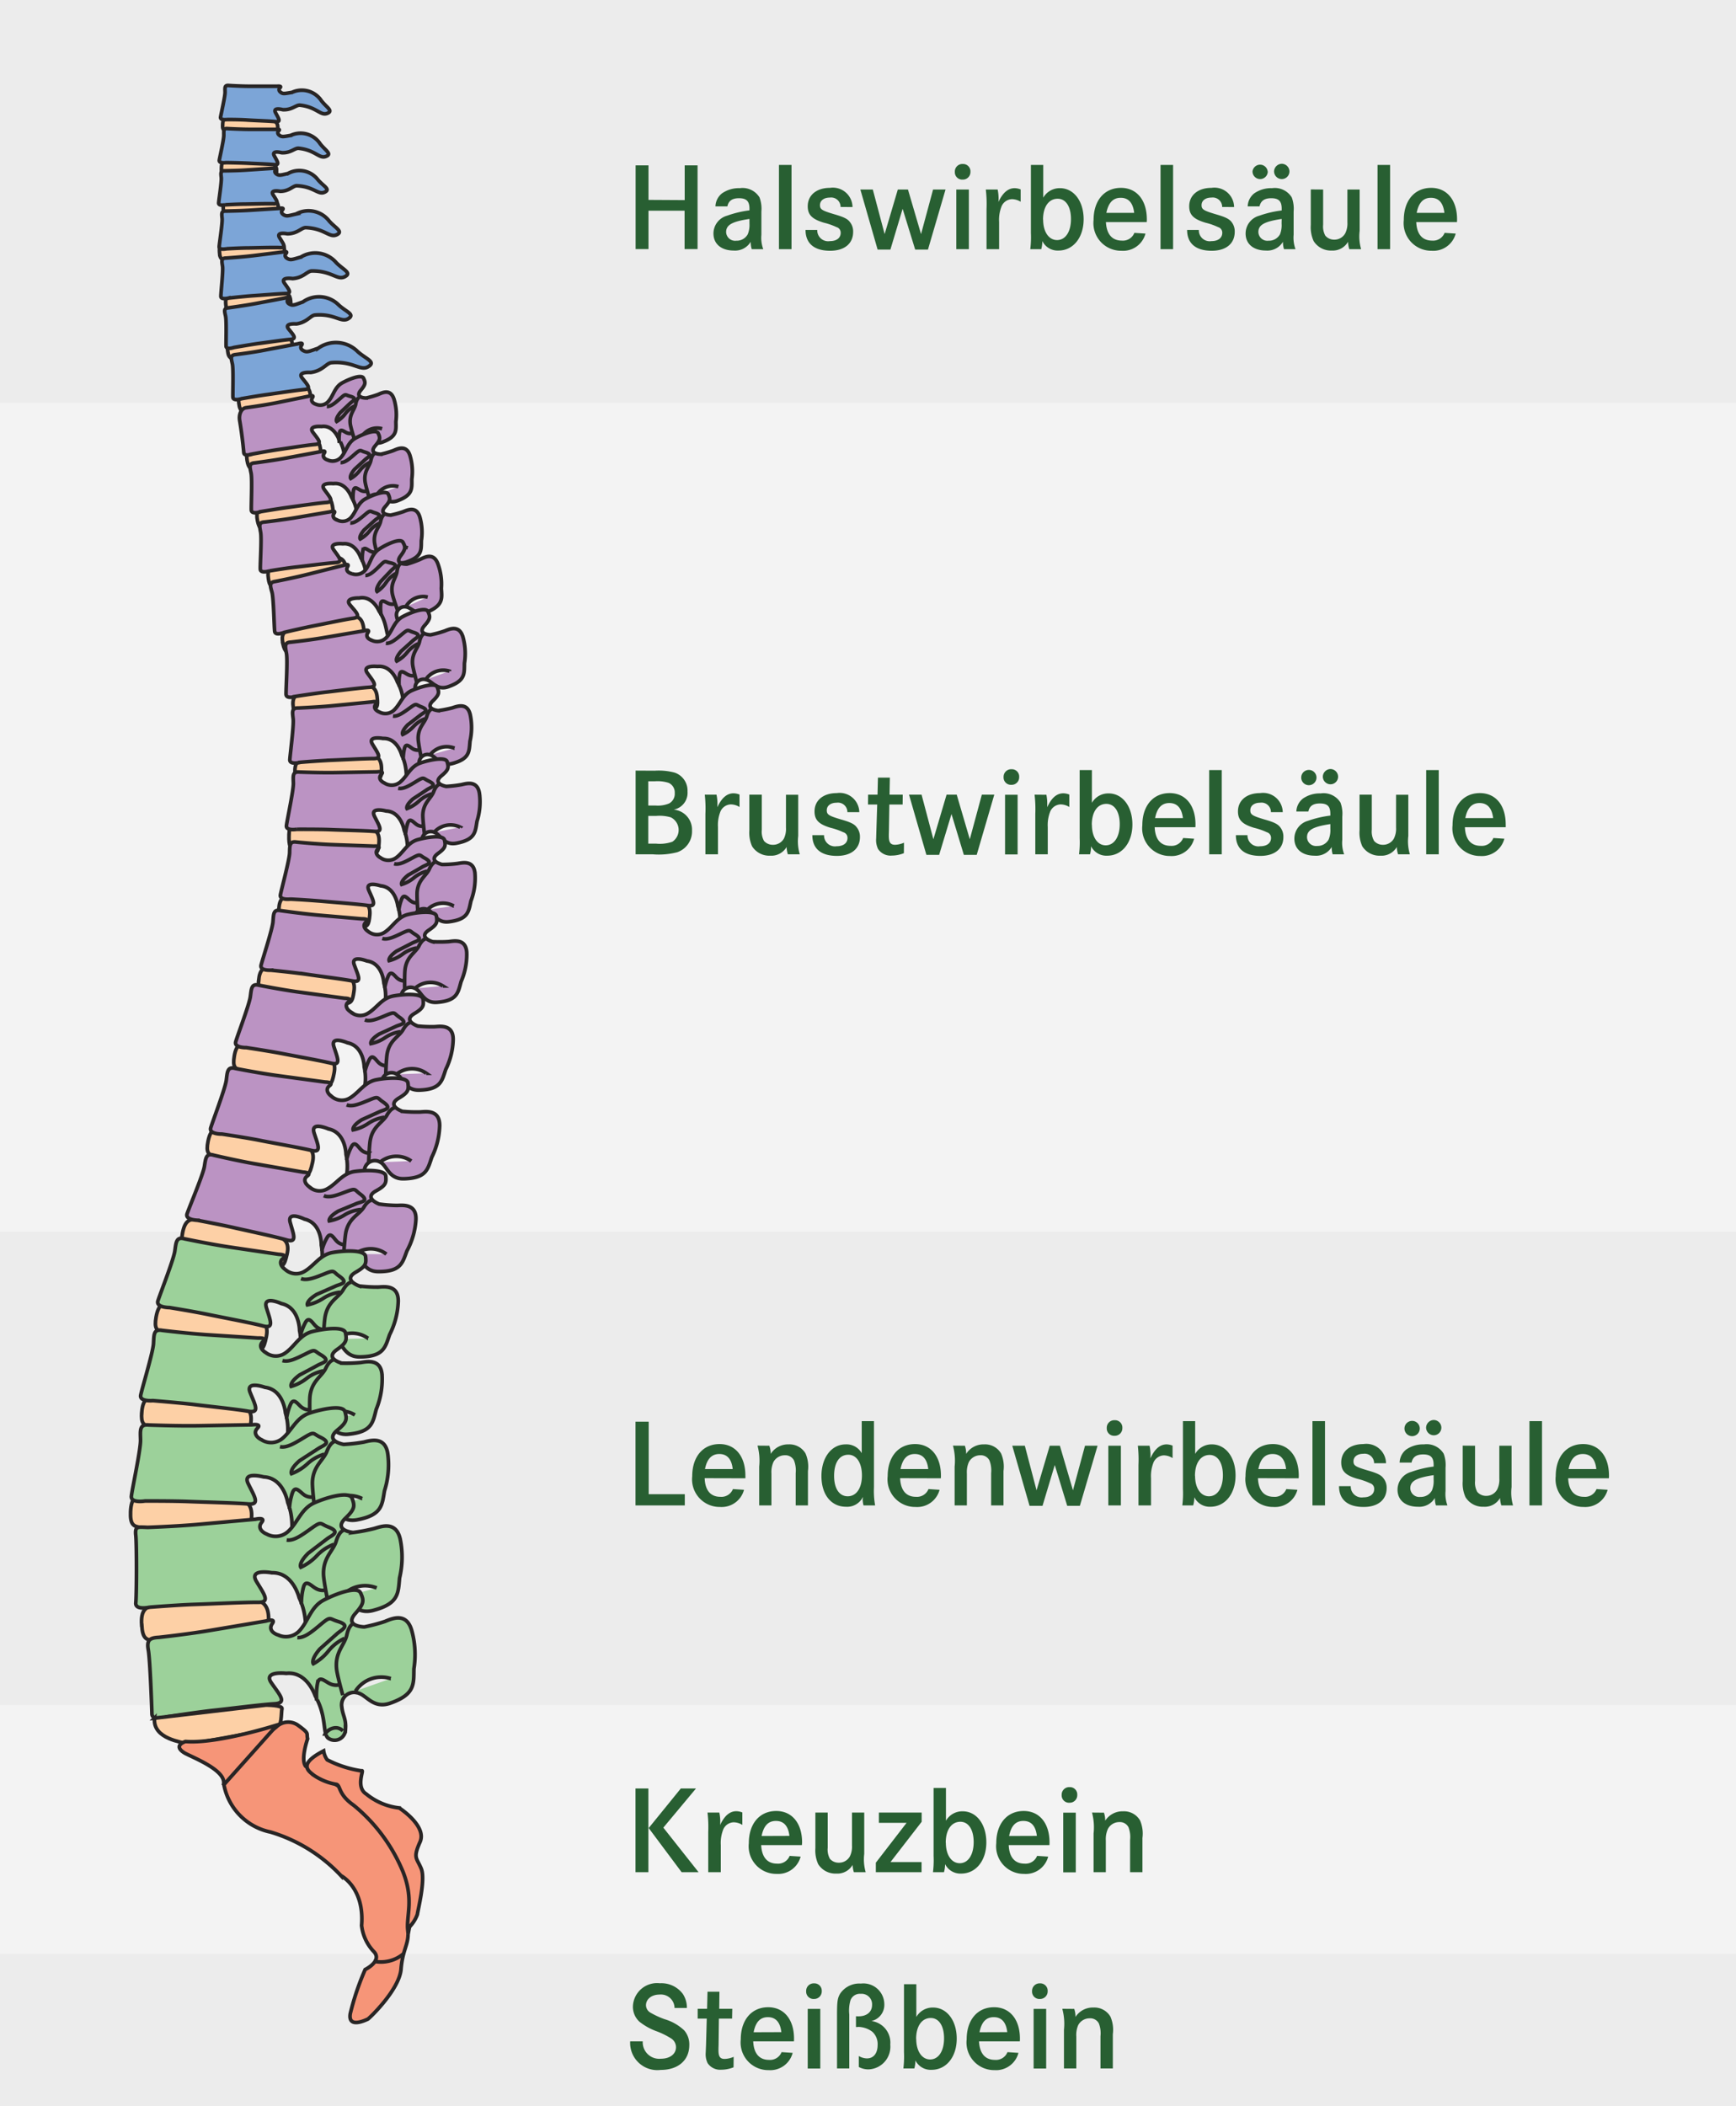 <svg xmlns="http://www.w3.org/2000/svg" viewBox="0 0 165.92 201.25"><path fill="#f3f3f3" d="M0 0h165.92v201.25H0z"/><path fill="#ececec" d="M0 0h165.92v38.5H0zm0 117.68h165.92v45.24H0zm0 69h165.92v14.57H0z"/><path d="M21.28 12.05c.01-.6.05-.71.56-.71.5 0 3.22.08 3.84.11.62.04.9.24.87.81-.03.57-.15.4-.66.4H22.1c-.35-.03-.83-.06-.82-.6z" fill="#fdd0a6" stroke="#282525" stroke-width=".35"/><path d="M21.7 11.42s-.66.1-.62-.22c.05-.32.44-2 .43-2.4-.01-.4-.06-.68.37-.63 0 0 1.27.08 2.2.07h2.43s.46-.05.25.15c-.2.2-.02.4.18.5.19.09.43.02.96-.06a2.24 2.24 0 012.82.8c.5.64 1.16.96.56 1.2-.66.26-1-.6-2.6-.78-.39-.04-.75.47-1.65.43 0 0-.98-.27-.7.28.3.55.56.92 0 .86-.57-.06-1.98-.1-2.69-.15s-1.95-.05-1.95-.05z" fill="#7ca5d7" stroke="#282525" stroke-width=".35"/><path d="M21.6 29.26c-.08-.71-.04-.84.55-.92.6-.07 3.77-.36 4.5-.4.74-.06 1.08.15 1.13.82s-.12.48-.71.56c-.6.08-4.06.5-4.43.52-.4.02-.97.06-1.04-.58zM21 24.32c-.07-.7-.04-.84.55-.92.6-.07 3.78-.36 4.5-.4.74-.05 1.08.15 1.13.82.05.67-.12.49-.7.56-.6.08-4.07.5-4.44.52-.4.02-.97.06-1.04-.58z" fill="#fdd0a6" stroke="#282525" stroke-width=".35"/><path d="M21.86 28.48s-.75.2-.75-.17c0-.38.23-2.4.16-2.87-.07-.47-.16-.78.34-.78 0 0 1.5-.1 2.58-.23l2.84-.35s.53-.13.31.14.04.47.28.55c.24.08.5-.03 1.12-.2a2.64 2.64 0 013.4.53c.67.68 1.5.97.83 1.33-.73.4-1.25-.56-3.16-.54-.45 0-.8.66-1.85.73 0 0-1.19-.18-.78.43.42.6.78 1 .11 1-.66.02-2.32.16-3.15.21-.83.06-2.28.22-2.28.22z" fill="#7ca5d7" stroke="#282525" stroke-width=".35"/><path d="M21.8 33.77c-.12-.7-.1-.84.49-.95.58-.12 3.74-.6 4.46-.7.72-.1 1.09.08 1.19.74.1.67-.09.5-.68.61-.58.12-4 .77-4.37.81-.4.05-.97.12-1.09-.51z" fill="#fdd0a6" stroke="#282525" stroke-width=".35"/><path d="M22.36 33.2s-.73.26-.75-.12c-.02-.38.05-2.4-.05-2.87-.1-.46-.21-.77.28-.8 0 0 1.48-.2 2.56-.4l2.81-.53s.51-.17.32.12c-.2.28.07.46.32.53.24.06.5-.07 1.1-.28a2.65 2.65 0 013.43.3c.71.65 1.56.88.92 1.29-.7.44-1.29-.49-3.18-.34-.45.03-.75.7-1.8.85 0 0-1.2-.1-.74.48.45.57.84.94.18 1-.67.05-2.3.3-3.13.4-.83.12-2.27.37-2.27.37z" fill="#7ca5d7" stroke="#282525" stroke-width=".35"/><path d="M22.87 38.78c-.14-.82-.11-.97.54-1.1.65-.14 4.14-.72 4.94-.83.8-.1 1.21.1 1.32.87.1.78-.1.58-.75.71-.65.14-4.44.9-4.85.95-.45.06-1.07.14-1.2-.6zm.75 5.23c-.14-.82.1-1.08.75-1.22.65-.13 4.14-.7 4.94-.82.8-.11 1.2.1 1.31.87.11.78.06.96-.59 1.1-.65.13-5.21.78-5.62.83-.45.06-.66-.02-.79-.76z" fill="#fdd0a6" stroke="#282525" stroke-width=".35"/><path d="M24.14 43.38s-.82.3-.84-.15a42.6 42.6 0 00-.39-3.03c-.1-.54.1-1.2.65-1.25 0 0 1.64-.22 2.84-.46l3.11-.63s.57-.18.35.14c-.21.33.08.55.35.63a1.03 1.03 0 001.22-.33c.45-.54.56-1.3 1.25-1.7.62-.35 1.86-.87 2.06-.47.2.42.22.59-.25 1.15-.64.76.51.75.51.75a9.66 9.66 0 001.14-.34c.4-.17 1.19-.58 1.52.46a5.02 5.02 0 01.18 2.13c.01.85.13 1.43-1.28 1.96-.95.36-1.33-.45-1.83-.52a.7.7 0 00-.85.78c.07.55.27.67.25 1.27a.6.6 0 01-.98.5c-.3-.28-.09-1.2-.76-2.3 0 0-.5-1.39-1.66-1.22 0 0-1.32-.12-.82.56.5.67.94 1.1.2 1.16-.73.06-2.55.35-3.46.48-.92.13-2.51.43-2.51.43zm12.38-2.41a1.72 1.72 0 00-1.94.75" fill="#bb93c3" stroke="#282525" stroke-width=".35"/><path d="M34.35 37.96s-.25.07-.35.64c-.1.57-.65.98-.52 1.93.05.37.39 1.44.39 1.44m-.23-.57a.79.79 0 01-.49-.04c-.27-.11-.62-.47-.7-.01a3.52 3.52 0 00-.02.97" fill="#bb93c3" stroke="#282525" stroke-width=".35"/><path d="M33.88 38.8a2.46 2.46 0 00-.87.72 2.85 2.85 0 01-.83.75s-.17-.2.33-.83l.92-.87c.26-.26.83-.49.02-.71-.46-.12-.38-.28-.87.16-.5.44-.93.83-1.34.82m1.7 5.38a.73.73 0 01.5-.4.54.54 0 01.5.15" fill="#bb93c3" stroke="#282525" stroke-width=".35"/><path d="M24.61 49.76c-.17-.85.06-1.14.72-1.3.67-.16 4.24-.87 5.06-1.01.82-.14 1.24.06 1.38.88.14.81.1 1-.57 1.16-.67.16-5.33.99-5.75 1.05-.46.07-.68 0-.84-.78z" fill="#fdd0a6" stroke="#282525" stroke-width=".35"/><path d="M24.9 48.9s-.86.3-.88-.17c-.02-.46.09-2.94-.02-3.51-.12-.58-.24-.95.34-.99 0 0 1.73-.22 3-.46l3.28-.61s.6-.2.37.14c-.23.35.07.58.35.66a1.08 1.08 0 001.3-.32c.47-.57.6-1.37 1.33-1.77.66-.37 1.96-.9 2.17-.48.21.45.23.62-.28 1.21-.68.8.54.8.54.8a10 10 0 001.2-.35c.4-.17 1.26-.6 1.59.5a5.28 5.28 0 01.17 2.24c0 .9.11 1.51-1.38 2.06-1 .36-1.4-.5-1.91-.58a.73.73 0 00-.91.82c.07.58.28.7.25 1.34a.64.64 0 01-1.03.52c-.32-.31-.09-1.28-.78-2.44 0 0-.5-1.46-1.74-1.3 0 0-1.38-.14-.86.57.52.72.97 1.17.2 1.23-.78.06-2.7.34-3.66.47s-2.64.41-2.64.41zm13.18-2.4a1.8 1.8 0 00-2.05.77" fill="#bb93c3" stroke="#282525" stroke-width=".35"/><path d="M35.84 43.31s-.27.07-.39.67c-.12.6-.69 1.03-.56 2.03.05.39.39 1.52.39 1.52m-.23-.6a.83.83 0 01-.52-.05c-.29-.12-.65-.5-.74-.02a3.65 3.65 0 00-.03 1.02" fill="#bb93c3" stroke="#282525" stroke-width=".35"/><path d="M35.32 44.2a2.6 2.6 0 00-.92.74 2.98 2.98 0 01-.88.78s-.18-.21.36-.87l.98-.9c.28-.28.87-.5.02-.75-.47-.14-.39-.3-.92.15-.52.46-.98.87-1.41.85m1.72 5.68a.76.76 0 01.53-.4.56.56 0 01.53.15" fill="#bb93c3" stroke="#282525" stroke-width=".35"/><path d="M25.65 55.28c-.13-.87.12-1.14.82-1.26.68-.13 4.37-.63 5.22-.73.85-.1 1.26.14 1.36.95.09.82.03 1.01-.66 1.14-.69.12-5.5.68-5.93.72-.48.05-.7-.04-.81-.82z" fill="#fdd0a6" stroke="#282525" stroke-width=".35"/><path d="M25.76 54.55s-.87.29-.88-.18c-.02-.46.14-2.94.03-3.51-.1-.58-.22-.95.36-.98 0 0 1.74-.2 3-.42l3.29-.56s.6-.19.37.15c-.23.34.06.58.35.66a1.08 1.08 0 001.3-.3c.47-.56.62-1.36 1.36-1.75.66-.36 1.97-.87 2.17-.44.2.45.22.62-.3 1.2-.69.78.53.8.53.8a10.05 10.05 0 001.2-.33c.42-.16 1.27-.57 1.59.53a5.29 5.29 0 01.14 2.24c-.02.9.09 1.52-1.42 2.04-1 .34-1.38-.51-1.9-.6a.73.73 0 00-.92.8c.06.58.27.7.23 1.34a.64.64 0 01-1.04.5c-.3-.31-.06-1.28-.74-2.45 0 0-.48-1.47-1.71-1.33 0 0-1.39-.15-.88.57.51.72.96 1.18.18 1.23-.77.05-2.7.3-3.66.41-.97.1-2.65.38-2.65.38zm13.22-2.2a1.81 1.81 0 00-2.07.75" fill="#bb93c3" stroke="#282525" stroke-width=".35"/><path d="M36.78 49.13s-.27.07-.4.67c-.12.6-.7 1.02-.59 2.02.05.38.37 1.52.37 1.52m-.22-.6a.83.83 0 01-.52-.06c-.29-.13-.64-.52-.74-.04a3.68 3.68 0 00-.04 1.02" fill="#bb93c3" stroke="#282525" stroke-width=".35"/><path d="M36.25 50a2.6 2.6 0 00-.93.74 3 3 0 01-.89.76s-.18-.21.37-.86l1-.9c.28-.26.88-.48.03-.74-.48-.14-.39-.3-.92.15-.54.45-1 .85-1.43.82m1.63 5.7a.76.76 0 01.54-.4.57.57 0 01.53.17" fill="#bb93c3" stroke="#282525" stroke-width=".35"/><path d="M27.05 61.53c-.2-.9.04-1.2.75-1.39.72-.19 4.55-1.02 5.43-1.19.88-.17 1.34.04 1.5.9.16.85.12 1.05-.6 1.24-.7.18-5.72 1.16-6.16 1.24-.5.09-.74.01-.93-.8z" fill="#fdd0a6" stroke="#282525" stroke-width=".35"/><path d="M27.18 60.42s-.88.38-.93-.11c-.05-.49-.1-3.1-.25-3.7-.16-.59-.31-.97.3-1.05 0 0 1.8-.35 3.1-.68l3.42-.86s.62-.24.4.13c-.22.38.11.6.42.67a1.15 1.15 0 001.33-.42c.46-.63.55-1.48 1.29-1.95.66-.43 2-1.07 2.25-.64.25.45.28.64-.21 1.29-.67.87.6.8.6.8a10.43 10.43 0 001.25-.45c.42-.2 1.28-.7 1.7.42a5.57 5.57 0 01.33 2.35c.05.94.22 1.58-1.32 2.25-1.02.44-1.5-.42-2.05-.48a.77.77 0 00-.9.92c.12.6.35.72.35 1.38a.67.67 0 01-1.05.62c-.35-.3-.17-1.34-.98-2.52 0 0-.62-1.5-1.9-1.25 0 0-1.46-.05-.87.67.6.71 1.1 1.16.28 1.27-.8.11-2.8.54-3.8.73a81.39 81.39 0 00-2.75.61zm13.7-3.37a1.9 1.9 0 00-2.1.94" fill="#bb93c3" stroke="#282525" stroke-width=".35"/><path d="M38.31 53.84s-.27.1-.36.73c-.08.65-.65 1.13-.45 2.17.07.4.5 1.57.5 1.57m-.28-.61a.87.87 0 01-.54-.02c-.32-.11-.72-.5-.79.02a3.88 3.88 0 00.04 1.07" fill="#bb93c3" stroke="#282525" stroke-width=".35"/><path d="M37.83 54.8a2.72 2.72 0 00-.92.85 3.14 3.14 0 01-.87.87s-.2-.2.32-.93l.97-1.02c.27-.3.89-.59-.02-.79-.52-.1-.44-.29-.96.23-.53.52-.98.97-1.43.98m2.17 5.86a.8.8 0 01.54-.47.6.6 0 01.56.13" fill="#bb93c3" stroke="#282525" stroke-width=".35"/><path d="M28.03 67.62c-.13-.96.15-1.26.9-1.38.75-.13 4.75-.62 5.67-.71.91-.1 1.36.17 1.45 1.08s.03 1.12-.72 1.24c-.75.13-5.97.66-6.43.7-.52.04-.76-.06-.87-.93z" fill="#fdd0a6" stroke="#282525" stroke-width=".35"/><path d="M28.31 66.53s-.96.32-.97-.2c-.01-.51.16-3.25.04-3.9-.11-.63-.24-1.04.4-1.07 0 0 1.93-.21 3.33-.46l3.65-.62s.66-.2.4.17c-.26.38.08.64.39.74a1.2 1.2 0 001.43-.33c.54-.62.7-1.5 1.51-1.94.74-.4 2.2-.96 2.42-.48.22.49.24.69-.33 1.33-.77.86.57.89.57.89a11.26 11.26 0 001.35-.37c.45-.18 1.4-.63 1.75.59a5.88 5.88 0 01.14 2.49c-.02 1 .1 1.67-1.56 2.25-1.11.38-1.54-.57-2.11-.68a.8.8 0 00-1.03.9c.07.63.3.78.25 1.48a.7.7 0 01-1.15.56c-.34-.35-.07-1.42-.81-2.72 0 0-.53-1.63-1.9-1.48 0 0-1.53-.17-.97.63.57.8 1.06 1.3.2 1.36-.86.05-3 .33-4.06.45-1.07.12-2.94.41-2.94.41zm14.65-2.4a2 2 0 00-2.28.82" fill="#bb93c3" stroke="#282525" stroke-width=".35"/><path d="M40.54 60.55s-.3.08-.44.74c-.14.67-.79 1.13-.66 2.24.05.42.4 1.68.4 1.68m-.25-.66a.92.92 0 01-.56-.07c-.32-.14-.72-.57-.83-.04a4.09 4.09 0 00-.05 1.13" fill="#bb93c3" stroke="#282525" stroke-width=".35"/><path d="M39.95 61.52a2.87 2.87 0 00-1.03.81 3.32 3.32 0 01-1 .84s-.2-.23.42-.95c0 0 .86-.76 1.1-.99.32-.29.98-.54.04-.82-.52-.16-.42-.34-1.02.16-.6.5-1.1.94-1.58.9m1.8 6.33a.84.84 0 01.6-.44.63.63 0 01.57.18" fill="#bb93c3" stroke="#282525" stroke-width=".35"/><path d="M28.2 73.89c-.07-.97.23-1.25 1-1.33.78-.08 4.9-.35 5.84-.38.94-.04 1.38.25 1.42 1.16.03.91-.04 1.12-.81 1.2-.78.08-6.15.31-6.62.32-.53.02-.77-.1-.83-.97z" fill="#fdd0a6" stroke="#282525" stroke-width=".35"/><path d="M28.66 72.85s-.98.25-.96-.26c.03-.52.39-3.25.32-3.89-.07-.64-.17-1.07.48-1.05 0 0 1.93-.08 3.34-.22l3.69-.36s.68-.15.4.2c-.3.36.02.64.32.76a1.2 1.2 0 001.46-.23c.58-.58.8-1.45 1.65-1.82.76-.34 2.25-.8 2.43-.32.2.51.2.71-.42 1.31-.82.8.51.93.51.93a10.87 10.87 0 001.37-.27c.47-.15 1.44-.53 1.7.7a5.9 5.9 0 01-.03 2.5c-.09 1-.02 1.68-1.72 2.13-1.13.3-1.49-.67-2.06-.82a.8.8 0 00-1.08.82c.03.64.25.8.14 1.5a.7.7 0 01-1.18.47c-.32-.37.03-1.42-.62-2.77 0 0-.41-1.66-1.79-1.6 0 0-1.52-.29-1.01.55.5.84.96 1.38.1 1.37-.86 0-3 .12-4.08.16a87.19 87.19 0 00-2.96.2zm14.78-1.36a2 2 0 00-2.34.65" fill="#bb93c3" stroke="#282525" stroke-width=".35"/><path d="M41.27 67.75s-.3.06-.48.7c-.2.66-.87 1.07-.82 2.19.02.43.28 1.71.28 1.71m-.2-.68a.92.92 0 01-.56-.1c-.3-.17-.67-.63-.82-.1a4.05 4.05 0 00-.13 1.12" fill="#bb93c3" stroke="#282525" stroke-width=".35"/><path d="M40.62 68.68a2.86 2.86 0 00-1.09.73 3.35 3.35 0 01-1.04.77s-.18-.25.48-.92l1.17-.9c.33-.28 1.01-.48.1-.83-.52-.2-.4-.37-1.04.09-.62.45-1.17.86-1.64.8m1.35 6.43a.84.84 0 01.63-.4.63.63 0 01.56.23" fill="#bb93c3" stroke="#282525" stroke-width=".35"/><path d="M27.62 79.83c.02-1.02.26-.88 1.08-.9.81 0 5.16.12 6.15.17 1 .05 1.43.4 1.38 1.35-.05.96-.15 1.17-.97 1.18-.81.01-6.47-.26-6.96-.3-.56-.03-.7-.58-.68-1.5z" fill="#fdd0a6" stroke="#282525" stroke-width=".35"/><path d="M28.36 79.24s-1.05.18-.98-.36c.06-.54.68-3.37.66-4.05-.02-.68-.1-1.13.58-1.06 0 0 2.04.08 3.53.05l3.9-.07s.73-.11.4.24c-.34.35-.03.68.28.82a1.27 1.27 0 001.55-.11c.65-.57.96-1.46 1.88-1.79.82-.29 2.43-.64 2.58-.12.16.55.15.76-.55 1.34-.93.78.46 1.01.46 1.01a11.82 11.82 0 001.46-.17c.5-.11 1.55-.43 1.72.89a6.16 6.16 0 01-.24 2.61c-.17 1.04-.16 1.76-1.98 2.1-1.21.22-1.5-.83-2.09-1.04a.85.85 0 00-1.2.77c-.03.68.19.87.02 1.59a.74.74 0 01-1.28.4c-.3-.42.15-1.49-.43-2.96 0 0-.29-1.78-1.73-1.84 0 0-1.57-.42-1.11.5.46.93.89 1.53-.01 1.45-.9-.08-3.17-.12-4.3-.17-1.13-.04-3.12-.03-3.12-.03zm15.63-.2a2.1 2.1 0 00-2.51.5" fill="#bb93c3" stroke="#282525" stroke-width=".35"/><path d="M42.02 74.94s-.32.03-.57.7c-.25.67-.99 1.04-1.04 2.22-.01.45.16 1.82.16 1.82m-.16-.73a.98.98 0 01-.58-.16c-.3-.2-.65-.7-.85-.17a4.25 4.25 0 00-.23 1.17" fill="#bb93c3" stroke="#282525" stroke-width=".35"/><path d="M41.26 75.86a3.04 3.04 0 00-1.2.67 3.5 3.5 0 01-1.16.73s-.17-.28.58-.93c0 0 1.02-.66 1.3-.86.37-.25 1.1-.4.17-.85-.52-.25-.4-.42-1.09 0-.7.43-1.3.81-1.8.7m.89 6.87a.88.88 0 01.7-.37.66.66 0 01.57.29" fill="#bb93c3" stroke="#282525" stroke-width=".35"/><path d="M26.65 86.86c.06-1.02.42-1.26 1.23-1.24.82.02 5.15.33 6.14.42 1 .1 1.41.46 1.32 1.41s-.2 1.16-1.01 1.14c-.82-.02-6.46-.54-6.95-.59-.55-.06-.79-.21-.73-1.14z" fill="#fdd0a6" stroke="#282525" stroke-width=".35"/><path d="M27.77 85.91s-1.06.13-.97-.4c.1-.54.86-3.34.88-4.02.02-.68-.02-1.13.65-1.03 0 0 2.02.2 3.52.25l3.9.14s.72-.07.38.26c-.35.33-.07.68.23.84a1.27 1.27 0 001.55-.03c.69-.53 1.05-1.4 1.98-1.68.84-.24 2.46-.51 2.59.02.13.56.1.77-.63 1.3-.98.73.4 1.04.4 1.04a11.61 11.61 0 001.47-.09c.5-.08 1.58-.35 1.68.98a6.18 6.18 0 01-.39 2.6c-.23 1.02-.25 1.75-2.09 1.98-1.23.16-1.46-.9-2.03-1.14a.85.85 0 00-1.25.7c-.06.67.15.87-.06 1.58a.74.74 0 01-1.3.33c-.28-.43.23-1.48-.26-2.98 0 0-.2-1.79-1.64-1.92 0 0-1.54-.51-1.13.43.41.95.8 1.58-.1 1.45-.89-.13-3.14-.3-4.27-.4a91.5 91.5 0 00-3.12-.21zm15.6.66a2.1 2.1 0 00-2.52.35" fill="#bb93c3" stroke="#282525" stroke-width=".35"/><path d="M41.64 82.36s-.32.02-.6.67c-.3.66-1.05 1-1.17 2.16-.04.46.06 1.83.06 1.83m-.11-.74a.96.96 0 01-.57-.2c-.3-.2-.62-.73-.85-.2a4.36 4.36 0 00-.29 1.15" fill="#bb93c3" stroke="#282525" stroke-width=".35"/><path d="M40.83 83.24a3.05 3.05 0 00-1.24.61 3.5 3.5 0 01-1.2.66s-.15-.29.63-.9c0 0 1.06-.6 1.35-.78.39-.23 1.12-.34.22-.84-.5-.27-.37-.44-1.09-.06-.72.39-1.34.74-1.83.6m.5 6.9a.9.9 0 01.72-.32.66.66 0 01.55.31" fill="#bb93c3" stroke="#282525" stroke-width=".35"/><path d="M24.72 93.65c.12-1.07.5-1.3 1.37-1.24.85.07 5.4.61 6.43.76 1.04.15 1.46.55 1.31 1.55-.14 1-.27 1.21-1.12 1.15-.86-.07-6.76-.9-7.28-.98-.58-.1-.82-.27-.7-1.24zm-2.33 7.28c.18-1.12.6-1.35 1.5-1.23s5.66.92 6.74 1.14c1.09.2 1.51.66 1.3 1.7-.2 1.05-.34 1.26-1.24 1.15s-7.08-1.3-7.62-1.42c-.6-.13-.85-.32-.68-1.34z" fill="#fdd0a6" stroke="#282525" stroke-width=".35"/><path d="M25.95 92.7s-1.12.09-1-.47c.14-.56 1.09-3.45 1.14-4.17.06-.71.03-1.2.73-1.05 0 0 2.12.3 3.69.44l4.09.35s.77-.03.39.3c-.39.33-.1.7.2.9a1.33 1.33 0 001.63.04c.75-.52 1.17-1.42 2.17-1.66.9-.22 2.62-.41 2.72.15.1.6.07.81-.72 1.34-1.07.71.36 1.11.36 1.11a12.3 12.3 0 001.55-.01c.54-.07 1.67-.29 1.71 1.11a6.5 6.5 0 01-.54 2.71c-.3 1.07-.36 1.83-2.3 1.98-1.3.1-1.49-1.03-2.07-1.31a.9.9 0 00-1.35.67c-.1.7.1.93-.15 1.66a.78.78 0 01-1.39.28c-.26-.47.32-1.54-.12-3.14 0 0-.1-1.9-1.62-2.11 0 0-1.6-.62-1.2.4.37 1.02.76 1.7-.18 1.51-.93-.18-3.3-.47-4.48-.65a98.35 98.35 0 00-3.26-.37zm16.38 1.51a2.22 2.22 0 00-2.68.24" fill="#bb93c3" stroke="#282525" stroke-width=".35"/><path d="M40.72 89.7s-.34 0-.67.67-1.16.99-1.33 2.21c-.07.48-.04 1.92-.04 1.92m-.08-.78a1.01 1.01 0 01-.6-.23c-.3-.24-.6-.8-.87-.27a4.5 4.5 0 00-.36 1.2" fill="#bb93c3" stroke="#282525" stroke-width=".35"/><path d="M39.82 90.58a3.18 3.18 0 00-1.33.58 3.7 3.7 0 01-1.3.63s-.14-.31.71-.91l1.46-.75c.42-.23 1.2-.31.27-.88-.52-.31-.36-.48-1.14-.12-.77.37-1.45.71-1.95.54m.17 7.29a.94.94 0 01.77-.31.7.7 0 01.56.36" fill="#bb93c3" stroke="#282525" stroke-width=".35"/><path d="M23.54 100.1s-1.18.03-1.01-.56c.16-.58 1.31-3.58 1.4-4.33.1-.75.1-1.26.83-1.07 0 0 2.22.44 3.87.66l4.29.58s.82 0 .4.34c-.43.32-.15.74.17.95a1.4 1.4 0 001.71.13c.82-.5 1.31-1.43 2.37-1.63.96-.18 2.78-.3 2.86.3.09.63.03.86-.83 1.38-1.16.69.33 1.19.33 1.19a13 13 0 001.63.06c.57-.04 1.78-.21 1.75 1.26a6.82 6.82 0 01-.71 2.83c-.37 1.11-.48 1.91-2.54 1.97-1.37.03-1.51-1.17-2.11-1.5a.94.94 0 00-1.46.64c-.15.74.06.99-.24 1.75a.83.83 0 01-1.48.22c-.26-.51.42-1.6.04-3.32 0 0-.02-2-1.6-2.31 0 0-1.65-.73-1.3.36.35 1.1.72 1.83-.26 1.59s-3.45-.68-4.68-.92c-1.24-.24-3.43-.57-3.43-.57zm17.2 2.45a2.35 2.35 0 00-2.85.1" fill="#bb93c3" stroke="#282525" stroke-width=".35"/><path d="M39.28 97.7s-.36-.02-.75.68c-.4.69-1.27.98-1.52 2.26-.1.5-.14 2.02-.14 2.02m-.04-.83a1.08 1.08 0 01-.61-.27c-.3-.26-.6-.89-.91-.33a4.8 4.8 0 00-.45 1.24" fill="#bb93c3" stroke="#282525" stroke-width=".35"/><path d="M38.28 98.58a3.37 3.37 0 00-1.43.54 3.86 3.86 0 01-1.4.6s-.14-.34.8-.92l1.57-.72c.45-.22 1.28-.26.33-.9-.53-.37-.35-.54-1.2-.19-.83.35-1.56.67-2.08.46m-.2 7.7a.98.98 0 01.82-.29.73.73 0 01.58.41" fill="#bb93c3" stroke="#282525" stroke-width=".35"/><path d="M19.88 109.07c.23-1.17.69-1.4 1.63-1.25.94.16 5.91 1.2 7.05 1.46 1.13.26 1.56.75 1.3 1.84-.25 1.1-.4 1.31-1.35 1.16-.94-.16-7.4-1.63-7.96-1.78-.63-.15-.88-.37-.67-1.43zm-2.43 8.72c.23-1.17.68-1.4 1.62-1.24.94.15 5.92 1.19 7.05 1.45 1.14.26 1.57.75 1.31 1.85-.25 1.09-.41 1.3-1.35 1.15-.94-.15-7.4-1.63-7.96-1.77-.64-.16-.88-.38-.67-1.44z" fill="#fdd0a6" stroke="#282525" stroke-width=".35"/><path d="M21.21 108.36s-1.24.03-1.07-.59c.18-.61 1.39-3.77 1.49-4.56.1-.79.1-1.33.87-1.12 0 0 2.33.46 4.07.69l4.51.61s.86.01.42.35-.15.78.18 1.01a1.48 1.48 0 001.8.14c.86-.53 1.38-1.51 2.5-1.72 1.01-.2 2.93-.32 3.01.31.09.67.03.91-.88 1.45-1.22.73.35 1.26.35 1.26a13.6 13.6 0 001.71.06c.6-.04 1.88-.22 1.85 1.34a7.23 7.23 0 01-.75 2.98c-.4 1.16-.5 2-2.67 2.06-1.44.04-1.6-1.23-2.23-1.57a1 1 0 00-1.53.67c-.15.78.07 1.04-.25 1.84a.87.87 0 01-1.56.23c-.27-.54.44-1.69.04-3.5 0 0-.02-2.1-1.68-2.43 0 0-1.73-.77-1.37.38.37 1.15.76 1.93-.27 1.67-1.03-.25-3.64-.7-4.93-.96-1.3-.26-3.6-.6-3.6-.6zm18.1 2.58a2.46 2.46 0 00-2.99.11" fill="#bb93c3" stroke="#282525" stroke-width=".35"/><path d="M37.77 105.84s-.37-.02-.78.7c-.41.73-1.34 1.04-1.6 2.39-.1.52-.15 2.13-.15 2.13m-.04-.88a1.13 1.13 0 01-.65-.28c-.32-.28-.62-.94-.95-.35a5.06 5.06 0 00-.48 1.3" fill="#bb93c3" stroke="#282525" stroke-width=".35"/><path d="M36.73 106.76a3.56 3.56 0 00-1.51.57 4.07 4.07 0 01-1.47.63s-.15-.36.83-.97l1.66-.75c.48-.23 1.35-.28.35-.96-.56-.38-.38-.56-1.26-.19-.88.36-1.64.7-2.2.48m-.21 8.1a1.04 1.04 0 01.87-.3.77.77 0 01.6.43" fill="#bb93c3" stroke="#282525" stroke-width=".35"/><path d="M18.93 116.6s-1.25-.01-1.05-.62c.2-.6 1.52-3.72 1.65-4.5.13-.79.15-1.33.9-1.1 0 0 2.33.55 4.05.84l4.5.78s.85.03.4.36c-.46.33-.18.77.14 1.01a1.47 1.47 0 001.8.2c.88-.5 1.43-1.45 2.55-1.63 1.02-.15 2.94-.2 3 .43.06.67 0 .9-.93 1.42-1.24.68.3 1.26.3 1.26a13.37 13.37 0 001.71.13c.6-.02 1.89-.16 1.8 1.4a7.18 7.18 0 01-.86 2.95c-.43 1.14-.57 1.98-2.74 1.97-1.44-.01-1.55-1.29-2.17-1.65a1 1 0 00-1.55.61c-.18.78.03 1.04-.32 1.83a.87.87 0 01-1.56.18c-.26-.55.5-1.68.16-3.5 0 0 .06-2.1-1.6-2.48 0 0-1.7-.84-1.37.33s.68 1.95-.34 1.66c-1.01-.3-3.6-.85-4.89-1.14-1.29-.3-3.58-.73-3.58-.73zm18 3.23a2.47 2.47 0 00-3 0" fill="#bb93c3" stroke="#282525" stroke-width=".35"/><path d="M35.57 114.68s-.37-.04-.8.68c-.45.71-1.38.98-1.7 2.32-.11.52-.22 2.12-.22 2.12m0-.87a1.14 1.14 0 01-.64-.31c-.31-.29-.6-.95-.94-.38a4.96 4.96 0 00-.52 1.29" fill="#bb93c3" stroke="#282525" stroke-width=".35"/><path d="M34.5 115.57a3.57 3.57 0 00-1.54.5 4.12 4.12 0 01-1.49.59s-.13-.36.87-.94l1.69-.7c.48-.21 1.35-.22.38-.94-.55-.4-.36-.57-1.25-.24-.9.34-1.67.65-2.21.41m-.51 8.08a1.04 1.04 0 01.88-.27.77.77 0 01.6.45" fill="#bb93c3" stroke="#282525" stroke-width=".35"/><path d="M14.92 125.84c.22-1.23.69-1.48 1.68-1.34 1 .14 6.24 1.1 7.43 1.35 1.2.25 1.66.75 1.42 1.9s-.4 1.4-1.4 1.25c-.99-.14-7.8-1.53-8.4-1.67-.66-.15-.93-.37-.73-1.49z" fill="#fdd0a6" stroke="#282525" stroke-width=".35"/><path d="M16.21 124.94s-1.3.01-1.12-.63c.2-.64 1.5-3.94 1.62-4.77s.13-1.4.93-1.17c0 0 2.45.51 4.26.78l4.74.7s.9.02.43.38c-.47.35-.17.81.18 1.06a1.55 1.55 0 001.9.16c.9-.54 1.45-1.56 2.63-1.77 1.07-.19 3.08-.3 3.16.38.08.7.02.94-.94 1.5-1.3.75.35 1.32.35 1.32a14.24 14.24 0 001.8.1c.63-.04 1.97-.22 1.91 1.42a7.55 7.55 0 01-.82 3.12c-.43 1.22-.55 2.1-2.83 2.13-1.52.02-1.66-1.31-2.32-1.68a1.04 1.04 0 00-1.62.69c-.17.81.06 1.09-.28 1.92a.91.91 0 01-1.64.23c-.28-.57.48-1.77.08-3.67 0 0 .01-2.21-1.73-2.58 0 0-1.8-.83-1.44.38.37 1.22.77 2.04-.3 1.76-1.09-.29-3.81-.8-5.17-1.08-1.37-.29-3.78-.68-3.78-.68zm18.97 2.94a2.59 2.59 0 00-3.14.08" fill="#9cd19a" stroke="#282525" stroke-width=".35"/><path d="M33.63 122.5s-.39-.02-.83.74c-.45.76-1.42 1.07-1.71 2.48-.12.55-.18 2.24-.18 2.24m-.04-.92a1.18 1.18 0 01-.67-.31c-.34-.3-.65-.99-1-.38a5.27 5.27 0 00-.51 1.37" fill="#9cd19a" stroke="#282525" stroke-width=".35"/><path d="M32.52 123.47a3.75 3.75 0 00-1.6.57 4.29 4.29 0 01-1.54.64s-.15-.37.89-1l1.75-.77c.5-.24 1.41-.28.37-1-.57-.4-.38-.6-1.31-.22-.93.37-1.74.71-2.31.48m-.34 8.5a1.08 1.08 0 01.92-.3.8.8 0 01.63.45" fill="#9cd19a" stroke="#282525" stroke-width=".35"/><path d="M13.55 134.91c.11-1.22.55-1.5 1.53-1.44.98.05 6.17.56 7.36.7 1.18.15 1.68.6 1.54 1.75-.15 1.15-.29 1.39-1.26 1.33-.98-.06-7.73-.86-8.33-.94-.66-.1-.94-.3-.84-1.4z" fill="#fdd0a6" stroke="#282525" stroke-width=".35"/><path d="M14.62 133.83s-1.31.12-1.17-.53c.13-.66 1.18-4.1 1.22-4.93.05-.84 0-1.41.84-1.25 0 0 2.5.3 4.34.42l4.82.31s.9-.06.46.34-.1.83.27 1.05a1.57 1.57 0 001.92 0c.86-.62 1.33-1.69 2.5-2 1.05-.27 3.07-.55 3.2.12.14.7.1.95-.81 1.59-1.24.86.46 1.3.46 1.3a14.99 14.99 0 001.8-.06c.64-.1 1.98-.38 2.05 1.27a7.62 7.62 0 01-.56 3.2c-.33 1.25-.38 2.15-2.66 2.38-1.52.15-1.78-1.18-2.47-1.49a1.05 1.05 0 00-1.57.82c-.1.83.15 1.1-.13 1.96a.92.92 0 01-1.62.36c-.33-.55.33-1.82-.23-3.69 0 0-.17-2.22-1.95-2.44 0 0-1.9-.68-1.42.5.48 1.19.95 1.98-.16 1.79-1.1-.2-3.9-.48-5.28-.66-1.39-.16-3.85-.36-3.85-.36zm19.3 1.37a2.61 2.61 0 00-3.15.34" fill="#9cd19a" stroke="#282525" stroke-width=".35"/><path d="M31.91 129.93s-.4 0-.77.8c-.38.8-1.33 1.2-1.51 2.64-.07.56 0 2.26 0 2.26m-.11-.92a1.2 1.2 0 01-.7-.25c-.36-.28-.73-.94-1.04-.3a5.34 5.34 0 00-.4 1.42" fill="#9cd19a" stroke="#282525" stroke-width=".35"/><path d="M30.88 130.99a3.74 3.74 0 00-1.55.7 4.34 4.34 0 01-1.5.78s-.19-.36.8-1.09c0 0 1.33-.7 1.7-.91.48-.28 1.4-.4.3-1.04-.63-.36-.45-.56-1.35-.1-.9.44-1.68.86-2.28.67m.38 8.56a1.1 1.1 0 01.9-.38.82.82 0 01.67.4" fill="#9cd19a" stroke="#282525" stroke-width=".35"/><path d="M12.48 144.44c.06-1.35.53-1.69 1.61-1.67 1.09 0 6.85.31 8.17.41 1.32.1 1.88.57 1.78 1.85-.1 1.27-.24 1.54-1.32 1.53-1.08-.01-8.58-.56-9.24-.62-.74-.07-1.05-.27-1-1.5zm1.06 10.84c-.1-1.42.36-1.83 1.49-1.94 1.13-.11 7.18-.46 8.57-.5 1.38-.05 2.03.38 2.07 1.72.05 1.34-.07 1.64-1.2 1.75s-9.02.4-9.72.41c-.77.02-1.13-.16-1.2-1.44z" fill="#fdd0a6" stroke="#282525" stroke-width=".35"/><path d="M13.86 143.42s-1.4.24-1.3-.48c.08-.72.9-4.47.87-5.37-.02-.9-.11-1.51.79-1.41 0 0 2.7.1 4.68.07l5.18-.09s.97-.14.53.32c-.45.46-.04.9.37 1.1a1.69 1.69 0 002.05-.15c.87-.75 1.29-1.94 2.5-2.37 1.1-.38 3.24-.85 3.44-.16.21.74.2 1.01-.74 1.78-1.24 1.03.61 1.35.61 1.35a15.47 15.47 0 001.93-.22c.67-.16 2.07-.58 2.3 1.17a8.14 8.14 0 01-.32 3.48c-.24 1.37-.22 2.33-2.64 2.78-1.62.29-2-1.11-2.77-1.38a1.13 1.13 0 00-1.6 1.01c-.05.9.25 1.16.03 2.1a.99.99 0 01-1.71.54c-.4-.56.2-1.98-.56-3.93 0 0-.38-2.36-2.3-2.44 0 0-2.09-.57-1.47.66.6 1.23 1.17 2.03-.03 1.92-1.2-.1-4.2-.17-5.7-.23s-4.14-.05-4.14-.05zm20.75-.23a2.8 2.8 0 00-3.33.65" fill="#9cd19a" stroke="#282525" stroke-width=".35"/><path d="M32.01 137.73s-.42.04-.76.93c-.34.9-1.32 1.39-1.39 2.95-.02.6.2 2.41.2 2.41m-.2-.97a1.28 1.28 0 01-.77-.2c-.4-.27-.86-.95-1.13-.24a5.7 5.7 0 00-.3 1.56" fill="#9cd19a" stroke="#282525" stroke-width=".35"/><path d="M31 138.95a4.03 4.03 0 00-1.6.9 4.65 4.65 0 01-1.54.96s-.23-.37.77-1.24l1.73-1.12c.5-.35 1.46-.55.22-1.14-.68-.33-.51-.56-1.44 0-.92.56-1.73 1.07-2.38.92m1.15 9.13a1.18 1.18 0 01.92-.49.89.89 0 01.76.38" fill="#9cd19a" stroke="#282525" stroke-width=".35"/><path d="M14.3 153.57s-1.4.33-1.32-.43c.08-.88.09-5.47 0-6.41-.1-.95.18-.82 1.13-.79 0 0 2.83-.1 4.91-.29l5.41-.49s1-.22.58.3c-.42.51.03.94.48 1.12a1.77 1.77 0 002.13-.33c.86-.84 1.2-2.12 2.44-2.66 1.12-.5 3.32-1.15 3.59-.43.27.74.28 1.03-.63 1.9-1.23 1.18.73 1.37.73 1.37a16.3 16.3 0 002.01-.38c.69-.2 2.12-.76 2.5 1.06a8.56 8.56 0 01-.07 3.66c-.14 1.46-.05 2.46-2.55 3.11-1.67.43-2.18-1-3-1.22a1.18 1.18 0 00-1.6 1.18c.02.95.34 1.2.19 2.2a1.04 1.04 0 01-1.75.7c-.46-.56.06-2.09-.89-4.08 0 0-.58-2.44-2.6-2.38 0 0-2.22-.43-1.49.81.74 1.24 1.4 2.04.13 2.01-1.26-.01-4.41.15-5.99.2-1.58.05-4.35.27-4.35.27zM36 151.73a2.94 2.94 0 00-3.44.93" fill="#9cd19a" stroke="#282525" stroke-width=".35"/><path d="M32.86 146.21s-.44.08-.72 1.03c-.28.96-1.27 1.56-1.22 3.2.02.63.4 2.51.4 2.51m-.29-1a1.34 1.34 0 01-.82-.16c-.45-.24-.98-.92-1.2-.15a5.94 5.94 0 00-.2 1.65" fill="#9cd19a" stroke="#282525" stroke-width=".35"/><path d="M31.9 147.57a4.21 4.21 0 00-1.6 1.06 4.9 4.9 0 01-1.55 1.12s-.27-.36.71-1.34l1.73-1.32c.49-.4 1.49-.68.15-1.2-.75-.3-.59-.56-1.52.1-.92.66-1.72 1.26-2.42 1.16m1.92 9.46a1.23 1.23 0 01.93-.58.92.92 0 01.82.34" fill="#9cd19a" stroke="#282525" stroke-width=".35"/><path d="M15.95 164.04s-1.41.47-1.43-.29c-.02-.76-.18-5.12-.34-6.06-.17-.93.06-1.2 1-1.24 0 0 2.83-.31 4.88-.66l5.36-.9s.99-.3.6.25c-.38.55.1.94.56 1.08a1.76 1.76 0 002.11-.48c.79-.9 1.03-2.2 2.23-2.84 1.08-.57 3.22-1.4 3.54-.7.33.72.36 1.01-.48 1.95-1.14 1.27.84 1.3.84 1.3a16.54 16.54 0 001.97-.52c.67-.27 2.05-.92 2.56.86a8.58 8.58 0 01.21 3.66c-.03 1.46.14 2.46-2.3 3.3-1.63.55-2.25-.84-3.1-1a1.19 1.19 0 00-1.5 1.3c.1.94.44 1.16.36 2.18a1.04 1.04 0 01-1.69.82c-.5-.51-.1-2.08-1.2-4 0 0-.76-2.38-2.77-2.16 0 0-2.25-.27-1.42.91.82 1.18 1.54 1.93.28 2-1.26.07-4.4.48-5.96.64-1.57.18-4.31.6-4.31.6zm21.4-3.65a2.94 2.94 0 00-3.37 1.19" fill="#9cd19a" stroke="#282525" stroke-width=".35"/><path d="M33.79 155.13s-.43.1-.64 1.08-1.16 1.65-.98 3.28c.07.63.59 2.48.59 2.48m-.37-.98a1.34 1.34 0 01-.83-.1c-.47-.2-1.04-.84-1.21-.06a6.04 6.04 0 00-.08 1.66" fill="#9cd19a" stroke="#282525" stroke-width=".35"/><path d="M32.93 156.55a4.24 4.24 0 00-1.52 1.18 4.84 4.84 0 01-1.46 1.24s-.29-.35.61-1.4l1.62-1.44c.47-.43 1.44-.8.06-1.22-.76-.23-.62-.5-1.5.23-.87.73-1.62 1.38-2.32 1.33m2.61 9.3a1.24 1.24 0 01.89-.66.92.92 0 01.85.28" fill="#9cd19a" stroke="#282525" stroke-width=".35"/><path d="M23.1 38.09s-.81.28-.84-.14c-.02-.42.06-2.66-.05-3.17-.11-.52-.24-.85.32-.9 0 0 1.64-.2 2.83-.44l3.12-.59s.56-.18.35.13c-.22.32.08.52.35.6.27.07.56-.08 1.22-.3a2.93 2.93 0 013.8.33c.8.7 1.73.96 1.02 1.41-.77.5-1.42-.53-3.53-.37-.5.04-.83.79-2 .94 0 0-1.31-.1-.81.53.5.64.93 1.05.2 1.1-.74.07-2.56.34-3.47.47-.91.12-2.5.4-2.5.4z" fill="#7ca5d7" stroke="#282525" stroke-width=".35"/><path d="M21.16 16.17c.01-.6.05-.71.56-.72.51 0 3.22.08 3.84.12.63.03.9.24.87.8-.03.58-.15.4-.66.41l-3.79-.01c-.35-.03-.83-.05-.82-.6z" fill="#fdd0a6" stroke="#282525" stroke-width=".35"/><path d="M21.58 15.54s-.66.1-.62-.23c.05-.32.44-1.99.43-2.4 0-.4-.05-.67.37-.62 0 0 1.27.07 2.2.07h2.44s.45-.06.24.14c-.2.2-.02.4.18.5.2.09.43.03.96-.06a2.24 2.24 0 012.82.8c.5.64 1.16.97.56 1.2-.65.27-1-.6-2.6-.77-.39-.05-.75.47-1.65.42 0 0-.98-.27-.7.29.3.55.56.91 0 .85s-1.98-.1-2.68-.14a60.58 60.58 0 00-1.95-.05z" fill="#7ca5d7" stroke="#282525" stroke-width=".35"/><path d="M21.34 20c-.03-.61 0-.72.51-.76.5-.03 3.22-.13 3.84-.13.62-.01.9.18.92.75.02.57-.12.4-.63.44-.5.04-3.46.24-3.77.24-.35 0-.83 0-.87-.55z" fill="#fdd0a6" stroke="#282525" stroke-width=".35"/><path d="M21.52 19.57s-.64.14-.62-.18c.02-.32.29-2.02.25-2.42-.04-.4-.1-.67.32-.65 0 0 1.27-.01 2.2-.08l2.43-.16s.45-.08.25.13c-.19.22.01.4.21.49.2.07.44 0 .96-.12a2.24 2.24 0 012.87.6c.53.62 1.23.9.64 1.18-.63.3-1.03-.54-2.65-.61-.38-.02-.7.52-1.6.53 0 0-1-.2-.68.33.33.53.62.88.05.86-.56-.02-1.98.02-2.68.03-.7 0-1.95.07-1.95.07zm.13 4.2s-.72.16-.7-.2c.02-.36.32-2.24.28-2.68-.04-.45-.11-.75.36-.72 0 0 1.4-.02 2.44-.09l2.68-.17s.5-.1.29.14c-.21.24.01.45.23.53.22.1.48 0 1.06-.13a2.49 2.49 0 013.18.68c.6.67 1.36.99.71 1.3-.7.33-1.14-.6-2.94-.68-.42-.02-.78.58-1.78.59 0 0-1.1-.23-.74.37.36.59.68.97.05.95-.62-.03-2.19.02-2.97.03-.78 0-2.16.08-2.16.08z" fill="#7ca5d7" stroke="#282525" stroke-width=".35"/><path d="M14.77 164.17l10.65-1.25s1.62 0 1.53.35c-.09.34.03 1.83-.6 1.9-.63.06-8.35 1.6-8.58 1.44-.23-.16-3.2-.41-3-2.44z" fill="#fdd0a6" stroke="#282525" stroke-width=".35"/><path d="M39 184.83c-.01 1.05-.53 1.56-.67 3.31-.15 1.98-3.07 4.75-3.18 4.79-.11.04-1.93.97-1.67-.54a25.47 25.47 0 011.42-4.2s1.64-.8.86-1.68a4.35 4.35 0 01-1.2-2.53c.29-3.62-1.97-4.76-1.97-4.76a15.2 15.2 0 00-6.74-4.17 5.7 5.7 0 01-4.45-4.52l.88-2.05 2.06-2.78 1.35-.14.7-.53a1.62 1.62 0 012.11-.17c1.14.83.76.72.9 1.28 0 0-.7 1.99-.18 2.63l1.04.6 6.93 4.29 2.87 5.65-1.06 5.52" fill="#f69578" stroke="#282525" stroke-width=".35"/><path d="M26.49 164.82s-5.73 1.83-8.76 1.58c0 0-1.26.37-.1 1.09.67.4 4.2 1.7 3.71 3.1 0 0 3.96-4.42 5.15-5.77zm12.09 21.85a3.35 3.35 0 01-2.88.72m3.47-3.31a3.31 3.31 0 00.72-1.16c.04-.37.8-3.33.37-4.37-.43-1.04-.81-.99-.12-2.54.7-1.54-1.98-3.26-1.98-3.26a6.04 6.04 0 01-3.15-1.33c-1.06-.66-.17-2.38-.44-2.21a10.6 10.6 0 01-3.3-1.06 2 2 0 01-.34-.85c-2.47 1.28-1.47 1.9-.93 2.33a5.38 5.38 0 002.18.87c.39.18.15.96 1.62 1.99a16.18 16.18 0 014.73 6.39c1.04 2.66.3 4.14.44 5.52z" fill="#f69578" stroke="#282525" stroke-width=".35"/><path d="M65.44 19.12V15.8h1.23v8h-1.24v-3.67h-3.45v3.67h-1.23v-8h1.23v3.3zm2.94.6a1.65 1.65 0 01.62-1.24 2.8 2.8 0 011.7-.5 1.9 1.9 0 011.89.88 3.08 3.08 0 01.18 1.35v2.22a3.13 3.13 0 00.18 1.38h-1.1a2.2 2.2 0 01-.1-.71 1.73 1.73 0 01-1.62.84c-1.19 0-1.94-.63-1.94-1.63a1.77 1.77 0 011.3-1.7 9.99 9.99 0 012.14-.51v-.16c0-.71-.28-1-1-1-.65 0-1 .25-1.11.78zm3.25 1.2c-1.67.25-2.23.57-2.23 1.26a.86.86 0 00.97.82 1.2 1.2 0 001.1-.62 2.34 2.34 0 00.16-1.02zm4.02-5.16v8.05h-1.2v-8.05zm4.69 4.02a.9.9 0 00-1.03-.9c-.57 0-.94.29-.94.72 0 .4.18.52 1.36.87.89.26 1.26.43 1.48.72a1.43 1.43 0 01.33.96c0 1.13-.83 1.81-2.2 1.81-1.52 0-2.35-.7-2.35-1.99h1.12a1.04 1.04 0 001.2 1.07c.65 0 1.04-.3 1.04-.8a.55.55 0 00-.4-.54 6.39 6.39 0 00-1.2-.42c-1.14-.34-1.55-.76-1.55-1.57 0-1.06.84-1.76 2.12-1.76a1.88 1.88 0 012.16 1.83zm3.08-1.67l1.13 4.26 1.26-4.26h.97l1.25 4.26 1.15-4.26h1.19l-1.68 5.74h-1.22l-1.2-3.9-1.17 3.9h-1.22l-1.65-5.74zm9.33-1.7a.72.72 0 01-.75.75.7.7 0 01-.74-.73.72.72 0 01.76-.76.7.7 0 01.73.75zm-.15 1.7v5.7h-1.2v-5.7zm2.75 0a4.17 4.17 0 01.09.88c0 .07 0 .18-.02.32.42-.9.93-1.33 1.56-1.33a1.64 1.64 0 01.57.12v1.18a1.6 1.6 0 00-.83-.25 1.12 1.12 0 00-1.03.78 3.5 3.5 0 00-.2 1.4v2.6h-1.2v-3.85a11.79 11.79 0 00-.07-1.85zm4.36-2.35v3.13a1.8 1.8 0 011.6-.91c1.31 0 2.26 1.23 2.26 2.97 0 1.75-1 2.99-2.4 2.99a1.63 1.63 0 01-1.55-.91 2.93 2.93 0 01-.1.78h-1.05a9.2 9.2 0 00.06-1.55v-6.5zm-.01 5.23c0 1.16.54 1.95 1.33 1.95.8 0 1.33-.79 1.33-2.01 0-1.2-.5-1.94-1.27-1.94-.85 0-1.4.76-1.4 2zm6 .23c.06 1.16.59 1.77 1.52 1.77a1.18 1.18 0 001.2-.74l1.06.07a2.21 2.21 0 01-2.3 1.64 2.64 2.64 0 01-2.66-2.94c0-1.86 1.03-3.07 2.62-3.07 1.5 0 2.47 1.17 2.47 3.01a2.41 2.41 0 01-.01.26zm2.7-.88c-.11-.96-.54-1.44-1.29-1.44-.73 0-1.17.47-1.37 1.44zm3.72-4.58v8.05h-1.2v-8.05zm4.69 4.02a.9.9 0 00-1.03-.9c-.57 0-.94.29-.94.72 0 .4.18.52 1.35.87.9.26 1.26.43 1.5.72a1.43 1.43 0 01.32.96c0 1.13-.83 1.81-2.2 1.81-1.52 0-2.35-.7-2.35-1.99h1.12a1.04 1.04 0 001.2 1.07c.64 0 1.04-.3 1.04-.8a.55.55 0 00-.4-.54 6.39 6.39 0 00-1.2-.42c-1.15-.34-1.56-.76-1.56-1.57 0-1.06.84-1.76 2.13-1.76a1.88 1.88 0 012.16 1.83zm2.44-.06a1.65 1.65 0 01.62-1.24 2.8 2.8 0 011.7-.5 1.9 1.9 0 011.89.88 3.08 3.08 0 01.18 1.35v2.22a3.13 3.13 0 00.18 1.38h-1.1a2.2 2.2 0 01-.1-.71 1.73 1.73 0 01-1.62.84c-1.2 0-1.95-.63-1.95-1.63a1.77 1.77 0 011.31-1.7 9.99 9.99 0 012.14-.5v-.17c0-.71-.28-1-1-1-.65 0-1 .25-1.12.78zm1.92-3.34a.73.73 0 11-1.46 0 .73.73 0 011.45 0zm1.33 4.54c-1.67.25-2.23.57-2.23 1.26a.86.86 0 00.97.82 1.2 1.2 0 001.1-.62 2.34 2.34 0 00.15-1.02zm.74-4.54a.73.73 0 01-.73.73.74.74 0 01-.74-.73.75.75 0 01.75-.73.74.74 0 01.72.73zm3.22 1.73v3.36a1.82 1.82 0 00.21 1.05 1.1 1.1 0 00.85.38 1.18 1.18 0 001.06-.62 2.12 2.12 0 00.2-1.04v-3.13h1.17v3.95a4.37 4.37 0 00.14 1.75h-1.13a2.62 2.62 0 01-.12-.71 1.68 1.68 0 01-1.56.84 1.94 1.94 0 01-1.73-.91 3.17 3.17 0 01-.27-1.53v-3.4zm6.4-2.35v8.05h-1.2v-8.05zm2.5 5.46c.05 1.16.58 1.77 1.51 1.77a1.18 1.18 0 001.2-.74l1.06.07a2.21 2.21 0 01-2.3 1.64 2.64 2.64 0 01-2.66-2.94c0-1.86 1.03-3.07 2.62-3.07 1.5 0 2.47 1.17 2.47 3.01a2.41 2.41 0 01-.01.26zm2.69-.88c-.11-.96-.54-1.44-1.29-1.44-.73 0-1.17.47-1.36 1.44zm-75.48 53.3a5.9 5.9 0 011.9.18 1.81 1.81 0 011.24 1.81 1.63 1.63 0 01-1.32 1.73 1.92 1.92 0 011.75 2 2.1 2.1 0 01-1.41 2.07 7.03 7.03 0 01-2.33.2h-1.65v-8zm.1 3.33a2.8 2.8 0 001.28-.2 1.05 1.05 0 00.54-1 1 1 0 00-.59-.97 3.46 3.46 0 00-1.3-.15h-.64v2.32zm.03 3.64a3.67 3.67 0 001.56-.18 1.35 1.35 0 00-.14-2.33 3.74 3.74 0 00-1.4-.14h-.76v2.65zm5.78-4.68a4.17 4.17 0 01.09.88l-.01.32c.42-.9.92-1.33 1.56-1.33a1.64 1.64 0 01.56.12v1.19a1.6 1.6 0 00-.83-.25 1.12 1.12 0 00-1.03.78 3.5 3.5 0 00-.2 1.39v2.6h-1.2v-3.85a11.79 11.79 0 00-.06-1.85zm4.33 0v3.36a1.82 1.82 0 00.21 1.06 1.1 1.1 0 00.85.37 1.18 1.18 0 001.06-.61 2.12 2.12 0 00.19-1.04v-3.13h1.17v3.94a4.37 4.37 0 00.15 1.75H75.3a2.62 2.62 0 01-.12-.7 1.68 1.68 0 01-1.56.83 1.94 1.94 0 01-1.74-.9 3.17 3.17 0 01-.26-1.53v-3.4zm8.18 1.67a.9.9 0 00-1.03-.9c-.57 0-.94.29-.94.72 0 .41.18.53 1.36.88.88.25 1.26.43 1.48.72a1.43 1.43 0 01.33.96c0 1.12-.83 1.8-2.2 1.8-1.52 0-2.35-.69-2.35-1.98h1.12a1.04 1.04 0 001.2 1.06c.64 0 1.04-.3 1.04-.79a.55.55 0 00-.4-.55 6.39 6.39 0 00-1.2-.42c-1.15-.34-1.55-.76-1.55-1.57 0-1.06.84-1.75 2.12-1.75a1.88 1.88 0 012.16 1.82zm5.29-1.67l-.01.94H85l-.04 2.52-.01.32v.16c0 .63.16.85.61.85a2.34 2.34 0 00.84-.2l-.01 1a3.12 3.12 0 01-1.15.23 1.44 1.44 0 01-1.32-.63 1.98 1.98 0 01-.18-1.02l.02-.71.08-2.52h-.88l.01-.94h.9l.04-1.63h1.14l-.03 1.63zm1.8 0l1.13 4.26 1.26-4.26h.97l1.25 4.26 1.15-4.26h1.19l-1.68 5.75h-1.23l-1.18-3.9-1.18 3.9h-1.22l-1.66-5.75zm9.33-1.69a.72.72 0 01-.75.75.7.7 0 01-.74-.74.72.72 0 01.75-.75.7.7 0 01.74.74zm-.15 1.7v5.7h-1.2v-5.7zm2.75 0a4.17 4.17 0 01.08.87v.32c.41-.9.91-1.33 1.55-1.33a1.64 1.64 0 01.56.12v1.19a1.6 1.6 0 00-.82-.25 1.12 1.12 0 00-1.04.78 3.5 3.5 0 00-.2 1.39v2.6h-1.19v-3.85a11.79 11.79 0 00-.07-1.85zm4.35-2.36v3.13a1.8 1.8 0 011.6-.9c1.32 0 2.27 1.23 2.27 2.97 0 1.75-1 2.98-2.4 2.98a1.63 1.63 0 01-1.55-.9 2.93 2.93 0 01-.1.77h-1.05a9.2 9.2 0 00.06-1.55v-6.5zm0 5.23c0 1.17.53 1.96 1.32 1.96.8 0 1.34-.8 1.34-2.02 0-1.2-.5-1.94-1.28-1.94-.85 0-1.39.77-1.39 2zm6 .23c.05 1.17.58 1.78 1.52 1.78a1.18 1.18 0 001.2-.75l1.05.07a2.21 2.21 0 01-2.29 1.65 2.64 2.64 0 01-2.66-2.94c0-1.86 1.03-3.07 2.61-3.07 1.51 0 2.47 1.16 2.47 3a2.41 2.41 0 01-.01.26zm2.7-.87c-.12-.96-.55-1.44-1.3-1.44-.72 0-1.17.46-1.36 1.44zm3.71-4.59v8.05h-1.2v-8.05zm4.7 4.02a.9.9 0 00-1.04-.9c-.56 0-.93.29-.93.72 0 .41.18.53 1.35.88.89.25 1.26.43 1.49.72a1.43 1.43 0 01.32.96c0 1.12-.83 1.8-2.2 1.8-1.52 0-2.34-.69-2.34-1.98h1.11a1.04 1.04 0 001.2 1.06c.65 0 1.05-.3 1.05-.79a.55.55 0 00-.4-.55 6.39 6.39 0 00-1.21-.42c-1.14-.34-1.55-.76-1.55-1.57 0-1.06.84-1.75 2.12-1.75a1.88 1.88 0 012.16 1.82zm2.43-.06a1.65 1.65 0 01.62-1.23 2.8 2.8 0 011.7-.5 1.9 1.9 0 011.9.88 3.08 3.08 0 01.17 1.34v2.22a3.13 3.13 0 00.18 1.38h-1.1a2.2 2.2 0 01-.09-.7 1.73 1.73 0 01-1.63.83c-1.18 0-1.94-.62-1.94-1.63a1.77 1.77 0 011.3-1.7 9.99 9.99 0 012.14-.5v-.16c0-.72-.27-1-1-1-.64 0-1 .24-1.1.77zm1.92-3.33a.73.73 0 11-1.45 0 .73.73 0 011.45 0zm1.33 4.53c-1.67.25-2.23.58-2.23 1.26a.86.86 0 00.97.83 1.2 1.2 0 001.1-.62 2.34 2.34 0 00.16-1.02zm.74-4.53a.73.73 0 01-.73.73.74.74 0 01-.73-.73.75.75 0 01.74-.73.74.74 0 01.72.73zm3.22 1.72v3.36a1.82 1.82 0 00.22 1.06 1.1 1.1 0 00.85.37 1.18 1.18 0 001.05-.61 2.12 2.12 0 00.2-1.04v-3.13h1.17v3.94a4.37 4.37 0 00.15 1.75h-1.13a2.62 2.62 0 01-.12-.7 1.68 1.68 0 01-1.56.83 1.94 1.94 0 01-1.74-.9 3.17 3.17 0 01-.26-1.53v-3.4zm6.4-2.35v8.05h-1.2v-8.05zm2.5 5.46c.05 1.17.58 1.78 1.52 1.78a1.18 1.18 0 001.2-.75l1.05.07a2.21 2.21 0 01-2.29 1.65 2.64 2.64 0 01-2.66-2.94c0-1.86 1.03-3.07 2.61-3.07 1.51 0 2.47 1.16 2.47 3a2.41 2.41 0 010 .26zm2.7-.87c-.12-.96-.55-1.44-1.3-1.44-.72 0-1.17.46-1.36 1.44zM62 135.84v6.93h3.45v1.07h-4.71v-8zm5.35 5.4c.04 1.17.57 1.78 1.5 1.78a1.18 1.18 0 001.2-.74l1.06.07a2.21 2.21 0 01-2.29 1.64 2.64 2.64 0 01-2.66-2.94c0-1.86 1.03-3.07 2.61-3.07 1.51 0 2.47 1.17 2.47 3.01a2.42 2.42 0 010 .26zm2.68-.87c-.1-.96-.54-1.44-1.28-1.44-.73 0-1.18.47-1.37 1.44zm3.5-2.23a2.27 2.27 0 01.13.78 1.96 1.96 0 011.71-.91 1.77 1.77 0 011.62.87 3.17 3.17 0 01.23 1.68v3.28h-1.17v-3.09a2.64 2.64 0 00-.16-1.2.92.92 0 00-.88-.5 1.23 1.23 0 00-1.09.65 2.36 2.36 0 00-.19 1.1v3.04h-1.17v-3.71a5.5 5.5 0 00-.16-2zm10 3.95a7.91 7.91 0 00.11 1.75h-1.11a2.58 2.58 0 01-.08-.56.76.76 0 01.02-.14v-.1a1.67 1.67 0 01-1.61.93c-1.42 0-2.35-1.16-2.35-2.93 0-1.77.96-3.03 2.31-3.03a1.66 1.66 0 011.54.84v-3.06h1.17zm-3.81-1.07c0 1.2.49 1.95 1.3 1.95.83 0 1.36-.78 1.36-1.99 0-1.2-.51-1.98-1.3-1.98-.86 0-1.36.76-1.36 2.02zm6.31.22c.05 1.17.58 1.78 1.51 1.78a1.18 1.18 0 001.2-.74l1.06.07a2.21 2.21 0 01-2.3 1.64 2.64 2.64 0 01-2.66-2.94c0-1.86 1.03-3.07 2.62-3.07 1.5 0 2.47 1.17 2.47 3.01a2.41 2.41 0 01-.01.26zm2.69-.87c-.11-.96-.54-1.44-1.29-1.44-.73 0-1.17.47-1.36 1.44zm3.5-2.23a2.27 2.27 0 01.12.78 1.96 1.96 0 011.72-.91 1.77 1.77 0 011.62.87 3.17 3.17 0 01.23 1.68v3.28h-1.18v-3.09a2.64 2.64 0 00-.16-1.2.92.92 0 00-.87-.5 1.23 1.23 0 00-1.1.65 2.36 2.36 0 00-.19 1.1v3.04h-1.17v-3.71a5.5 5.5 0 00-.16-2zm5.73 0l1.12 4.26 1.26-4.26h.97l1.25 4.26 1.15-4.26h1.2l-1.69 5.74H102l-1.19-3.9-1.17 3.9H98.4l-1.65-5.74zm9.32-1.7a.72.72 0 01-.74.75.7.7 0 01-.75-.73.72.72 0 01.76-.76.7.7 0 01.73.75zm-.14 1.7v5.7h-1.2v-5.7zm2.74 0a4.17 4.17 0 01.09.88l-.01.32c.42-.9.92-1.33 1.56-1.33a1.64 1.64 0 01.56.12v1.19a1.6 1.6 0 00-.83-.26 1.12 1.12 0 00-1.03.78 3.5 3.5 0 00-.2 1.4v2.6h-1.2v-3.85a11.79 11.79 0 00-.06-1.85zm4.36-2.35v3.13a1.8 1.8 0 011.6-.91c1.31 0 2.26 1.23 2.26 2.97 0 1.75-1 2.99-2.4 2.99a1.63 1.63 0 01-1.54-.91 2.9 2.9 0 01-.11.78H113a9.2 9.2 0 00.06-1.55v-6.5zm-.01 5.23c0 1.16.54 1.95 1.33 1.95.8 0 1.33-.79 1.33-2.01 0-1.2-.5-1.94-1.27-1.94-.85 0-1.4.76-1.4 2zm6.01.22c.05 1.17.58 1.78 1.51 1.78a1.18 1.18 0 001.2-.74l1.06.07a2.21 2.21 0 01-2.3 1.64 2.64 2.64 0 01-2.66-2.94c0-1.86 1.03-3.07 2.62-3.07 1.5 0 2.47 1.17 2.47 3.01a2.41 2.41 0 01-.01.26zm2.69-.87c-.11-.96-.54-1.44-1.29-1.44-.73 0-1.17.47-1.36 1.44zm3.72-4.58v8.05h-1.2v-8.05zm4.69 4.02a.9.9 0 00-1.03-.9c-.57 0-.94.28-.94.72 0 .4.18.52 1.36.87.88.25 1.26.43 1.48.72a1.43 1.43 0 01.33.96c0 1.13-.83 1.81-2.2 1.81-1.52 0-2.35-.7-2.35-1.99h1.12a1.04 1.04 0 001.2 1.07c.64 0 1.04-.3 1.04-.8a.55.55 0 00-.4-.55 6.39 6.39 0 00-1.2-.42c-1.15-.33-1.55-.75-1.55-1.57 0-1.05.84-1.75 2.12-1.75a1.88 1.88 0 012.16 1.83zm2.44-.06a1.65 1.65 0 01.62-1.24 2.8 2.8 0 011.7-.5 1.9 1.9 0 011.89.89 3.08 3.08 0 01.18 1.34v2.22a3.13 3.13 0 00.18 1.38h-1.1a2.19 2.19 0 01-.1-.71 1.73 1.73 0 01-1.62.84c-1.19 0-1.95-.63-1.95-1.63a1.77 1.77 0 011.31-1.7 9.99 9.99 0 012.14-.51v-.16c0-.72-.28-1-1-1-.65 0-1 .25-1.11.78zm1.92-3.34a.73.73 0 11-1.45 0 .73.73 0 011.45 0zm1.33 4.54c-1.67.25-2.23.57-2.23 1.26a.86.86 0 00.97.82 1.2 1.2 0 001.1-.62 2.34 2.34 0 00.16-1.02zm.74-4.54a.73.73 0 01-.73.73.74.74 0 01-.73-.73.75.75 0 01.74-.73.74.74 0 01.72.73zm3.22 1.73v3.36a1.82 1.82 0 00.21 1.05 1.1 1.1 0 00.86.38 1.18 1.18 0 001.05-.62 2.12 2.12 0 00.2-1.04v-3.13h1.17v3.95a4.37 4.37 0 00.14 1.75h-1.12a2.62 2.62 0 01-.12-.71 1.68 1.68 0 01-1.56.84 1.94 1.94 0 01-1.74-.91 3.17 3.17 0 01-.27-1.53v-3.4zm6.4-2.35v8.05h-1.2v-8.05zm2.5 5.46c.05 1.16.58 1.77 1.51 1.77a1.18 1.18 0 001.2-.74l1.06.07a2.21 2.21 0 01-2.3 1.64 2.64 2.64 0 01-2.66-2.94c0-1.86 1.03-3.07 2.62-3.07 1.51 0 2.47 1.17 2.47 3.01a2.41 2.41 0 01-.01.26zm2.69-.88c-.1-.96-.54-1.44-1.29-1.44-.73 0-1.17.47-1.36 1.44zm-90.6 30.52v8h-1.23v-8zm4.55 0l-3.12 3.74 3.37 4.26h-1.62l-3.15-4.22 3.07-3.78zm2.23 2.3a4.17 4.17 0 01.09.88c0 .07 0 .18-.02.32.42-.9.93-1.33 1.56-1.33a1.64 1.64 0 01.57.12v1.19a1.6 1.6 0 00-.83-.25 1.12 1.12 0 00-1.03.78 3.5 3.5 0 00-.2 1.39v2.6h-1.2v-3.85a11.79 11.79 0 00-.07-1.85zm4 3.11c.06 1.16.59 1.77 1.52 1.77a1.18 1.18 0 001.2-.74l1.05.07a2.21 2.21 0 01-2.28 1.65 2.64 2.64 0 01-2.67-2.94c0-1.86 1.03-3.07 2.62-3.07 1.5 0 2.47 1.16 2.47 3a2.42 2.42 0 01-.02.26zm2.7-.88c-.11-.95-.54-1.43-1.29-1.43-.73 0-1.17.46-1.37 1.44zm3.66-2.23v3.36a1.82 1.82 0 00.21 1.06 1.1 1.1 0 00.85.37 1.18 1.18 0 001.06-.61 2.12 2.12 0 00.2-1.05v-3.13h1.17v3.95a4.37 4.37 0 00.14 1.75h-1.13a2.62 2.62 0 01-.12-.7 1.68 1.68 0 01-1.56.83 1.94 1.94 0 01-1.73-.9 3.17 3.17 0 01-.27-1.53v-3.4zm8.98 0v.88l-2.98 3.85h2.97v.97h-4.37v-.91l2.94-3.81H84v-.98zm2.32-2.35v3.13a1.8 1.8 0 011.6-.9c1.32 0 2.26 1.23 2.26 2.97 0 1.75-1 2.98-2.4 2.98a1.63 1.63 0 01-1.54-.9 2.93 2.93 0 01-.11.77h-1.05a9.2 9.2 0 00.06-1.55v-6.5zm-.01 5.23c0 1.16.54 1.96 1.33 1.96.8 0 1.33-.8 1.33-2.02 0-1.2-.5-1.94-1.27-1.94-.85 0-1.4.77-1.4 2zm6.01.23c.05 1.16.58 1.77 1.51 1.77a1.18 1.18 0 001.2-.74l1.06.07a2.21 2.21 0 01-2.3 1.65 2.64 2.64 0 01-2.66-2.94c0-1.86 1.04-3.07 2.62-3.07 1.5 0 2.47 1.16 2.47 3a2.41 2.41 0 01-.01.26zm2.69-.88c-.11-.95-.54-1.43-1.29-1.43-.73 0-1.17.46-1.36 1.44zm3.86-3.92a.72.72 0 01-.74.75.7.7 0 01-.75-.74.72.72 0 01.76-.75.7.7 0 01.73.74zm-.14 1.7v5.7h-1.2v-5.7zm2.69 0a2.27 2.27 0 01.12.77 1.96 1.96 0 011.71-.9 1.77 1.77 0 011.62.87 3.17 3.17 0 01.23 1.68v3.27h-1.18v-3.08a2.64 2.64 0 00-.15-1.21.92.92 0 00-.88-.5 1.23 1.23 0 00-1.09.65 2.36 2.36 0 00-.2 1.1v3.04h-1.17v-3.7a5.5 5.5 0 00-.15-2zm-41.04 18.66a1.3 1.3 0 00-1.43-1.28c-.76 0-1.3.43-1.3 1.03a.83.83 0 00.43.7 8.09 8.09 0 001.37.63 4.57 4.57 0 011.86 1.07 2.04 2.04 0 01.48 1.4c0 1.45-1.07 2.37-2.73 2.37a2.6 2.6 0 01-2.92-2.73h1.2a1.58 1.58 0 001.74 1.66c.86 0 1.44-.45 1.44-1.1a1 1 0 00-.52-.87 7.34 7.34 0 00-1.3-.64 5.84 5.84 0 01-1.68-.93 1.94 1.94 0 01-.62-1.45 2.31 2.31 0 012.58-2.22 2.55 2.55 0 012.2 1.03 2.4 2.4 0 01.38 1.33zm5.52.08l-.02.94h-1.26l-.03 2.52-.01.32v.16c0 .63.15.85.6.85a2.34 2.34 0 00.85-.2l-.01 1a3.12 3.12 0 01-1.16.23 1.44 1.44 0 01-1.32-.63 1.98 1.98 0 01-.18-1.02l.03-.71.07-2.52h-.87v-.94h.9l.04-1.63h1.14l-.02 1.63zm2 3.11c.05 1.16.58 1.77 1.51 1.77a1.18 1.18 0 001.2-.74l1.06.07a2.21 2.21 0 01-2.3 1.65 2.64 2.64 0 01-2.66-2.94c0-1.86 1.04-3.07 2.62-3.07 1.5 0 2.47 1.16 2.47 3a2.41 2.41 0 01-.01.26zm2.69-.88c-.11-.95-.54-1.43-1.29-1.43-.73 0-1.17.46-1.36 1.44zm3.86-3.92a.72.72 0 01-.74.75.7.7 0 01-.75-.74.72.72 0 01.76-.75.7.7 0 01.73.74zm-.14 1.7v5.7h-1.2v-5.7zm1.6.64c0-1.35.04-1.65.3-2.1a2.21 2.21 0 011.98-.96 2 2 0 012.24 1.96 1.59 1.59 0 01-1.23 1.62 2.08 2.08 0 011.8 2.25 2.17 2.17 0 01-2.08 2.37 1.96 1.96 0 01-.93-.23v-1.05a1.56 1.56 0 00.78.23c.64 0 1.02-.5 1.02-1.28a1.59 1.59 0 00-.5-1.26 2.3 2.3 0 00-1.33-.47l-.12.01a.63.63 0 01-.12 0v-1.03a1.9 1.9 0 00.24.01c.79 0 1.3-.42 1.3-1.09a1 1 0 00-1.08-1.06.96.96 0 00-.98.6 3.52 3.52 0 00-.12 1.37v5.16H80zm7.58-3v3.13a1.8 1.8 0 011.6-.9c1.31 0 2.26 1.23 2.26 2.97 0 1.75-1 2.98-2.4 2.98a1.63 1.63 0 01-1.55-.9 2.9 2.9 0 01-.1.77h-1.05a9.2 9.2 0 00.06-1.55v-6.5zm-.01 5.23c0 1.16.54 1.96 1.33 1.96.8 0 1.33-.8 1.33-2.02 0-1.2-.5-1.94-1.27-1.94-.85 0-1.4.77-1.4 2zm6 .23c.06 1.16.59 1.77 1.52 1.77a1.18 1.18 0 001.2-.74l1.05.07a2.21 2.21 0 01-2.29 1.65 2.64 2.64 0 01-2.66-2.94c0-1.86 1.03-3.07 2.62-3.07 1.5 0 2.47 1.16 2.47 3a2.41 2.41 0 01-.01.26zm2.7-.88c-.11-.95-.54-1.43-1.29-1.43-.73 0-1.17.46-1.36 1.44zm3.86-3.92a.72.72 0 01-.74.75.7.7 0 01-.75-.74.72.72 0 01.76-.75.7.7 0 01.73.74zm-.14 1.7v5.7h-1.2v-5.7zm2.68 0a2.27 2.27 0 01.12.77 1.96 1.96 0 011.72-.9 1.77 1.77 0 011.62.87 3.17 3.17 0 01.23 1.68v3.27h-1.18v-3.08a2.64 2.64 0 00-.15-1.21.92.92 0 00-.88-.5 1.23 1.23 0 00-1.1.65 2.36 2.36 0 00-.18 1.1v3.04h-1.18v-3.7a5.5 5.5 0 00-.16-2z" fill="#285f32"/></svg>